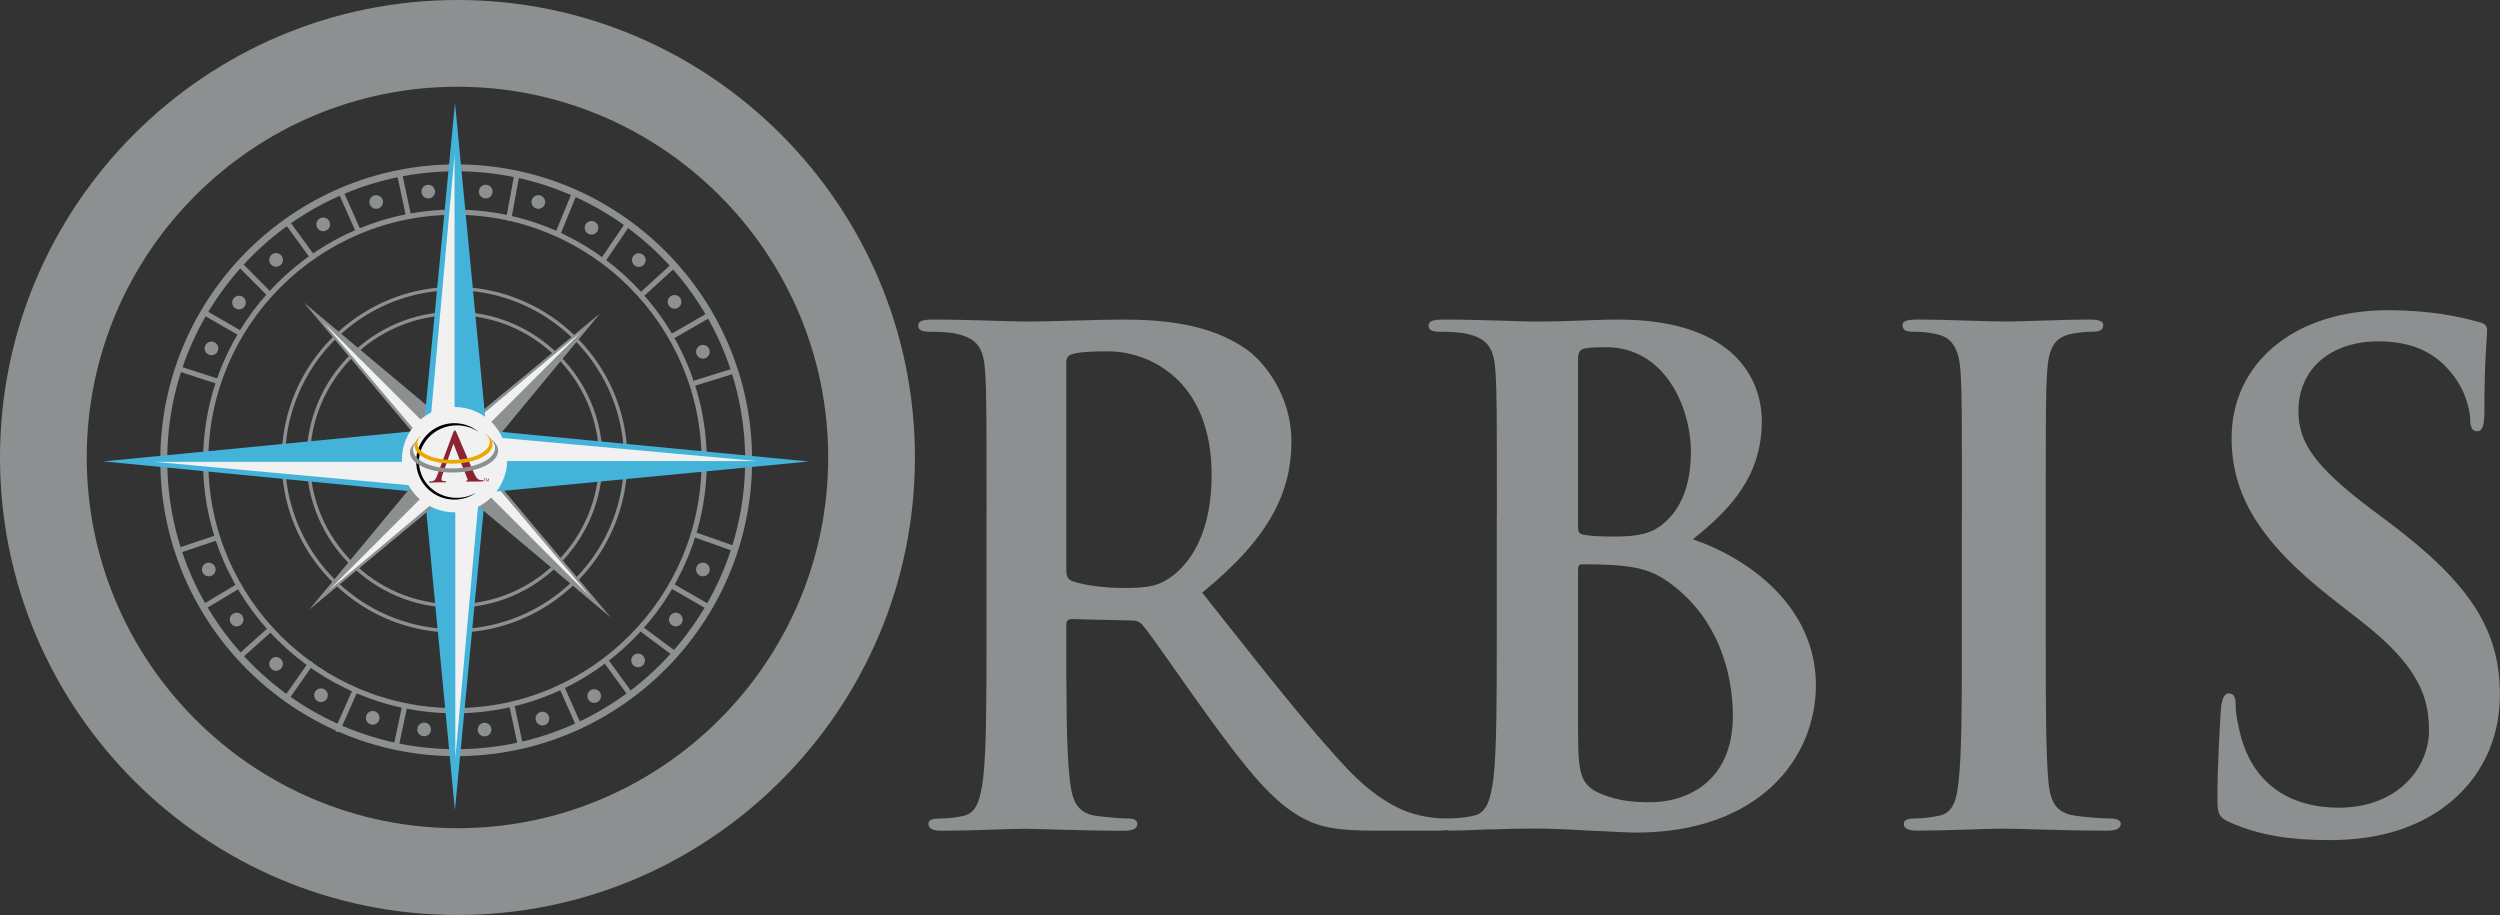 <svg id="Layer_1" xmlns="http://www.w3.org/2000/svg" viewBox="0 0 497.47 182.07"><rect x="0" y="0" width="497.47" height="182.07" fill="#333333" stroke="none"/><style>.st0{fill:#8c9091}.st1,.st2,.st3{fill-rule:evenodd;clip-rule:evenodd;fill:#43b3d9}.st2,.st3{fill:#f1f1f2}.st3{fill:#8c9091}.st5{fill:#8a2432}</style><path class="st0" d="M90.78 150.47c-32.47 0-58.88-26.42-58.88-58.88 0-32.47 26.41-58.88 58.88-58.88s58.88 26.41 58.88 58.88c.01 32.46-26.41 58.88-58.88 58.88zm0-116.39c-31.71 0-57.5 25.79-57.5 57.5s25.8 57.5 57.5 57.5 57.5-25.8 57.5-57.5-25.79-57.5-57.5-57.5z"/><path class="st0" d="M81.32 43.59c-.24 0-.45-.17-.51-.41L79 34.68a.51.51 0 0 1 .4-.61c.28-.06.56.12.61.4l1.81 8.5a.51.51 0 0 1-.4.61c-.02.01-.06.01-.1.01zM71.33 46.59c-.2 0-.39-.11-.47-.31l-3.47-7.79a.51.51 0 0 1 .26-.68c.26-.12.57 0 .68.26l3.47 7.79c.12.26 0 .57-.26.68-.06.03-.14.05-.21.05zM62.17 51.64c-.16 0-.32-.07-.42-.21l-4.94-6.79c-.17-.23-.12-.56.11-.72s.56-.12.72.11l4.94 6.79c.17.23.12.56-.11.72-.08.07-.19.1-.3.1zM53.66 59.1a.53.53 0 0 1-.37-.15l-6.09-6.13a.52.52 0 0 1 0-.73c.2-.2.53-.2.73 0l6.09 6.13c.2.2.2.53 0 .73-.1.1-.23.15-.36.15zM47.62 66.73c-.09 0-.18-.02-.26-.07l-6.77-3.91a.52.52 0 0 1 .52-.9l6.77 3.91c.25.14.33.46.19.71-.09.17-.27.26-.45.26zM43.26 76.38c-.05 0-.11-.01-.16-.03l-7.45-2.42a.516.516 0 0 1 .32-.98l7.45 2.42c.27.09.42.38.33.65-.07.22-.27.36-.49.36zM35.59 110.05a.517.517 0 0 1-.16-1.01l7.67-2.58c.27-.09.56.05.66.33s-.05.56-.33.66l-7.67 2.58c-.06.01-.12.02-.17.02zM40.49 121.31a.5.5 0 0 1-.44-.25.511.511 0 0 1 .18-.71l6.97-4.18c.24-.15.56-.07.71.18.15.25.07.56-.18.71l-6.97 4.18c-.08.05-.18.07-.27.07zM47.62 131.25c-.14 0-.28-.06-.39-.17a.52.52 0 0 1 .04-.73l6.22-5.55a.52.52 0 0 1 .73.04c.19.21.17.54-.04.73l-6.22 5.55c-.09.09-.21.13-.34.13zM120.05 52.23a.521.521 0 0 1-.43-.81l4.44-6.52c.16-.24.48-.3.72-.14.24.16.3.48.14.72L120.48 52c-.1.15-.27.23-.43.23zM111.19 46.59c-.07 0-.13-.01-.2-.04a.515.515 0 0 1-.28-.68l3.01-7.36c.11-.26.41-.39.68-.28.27.11.39.41.28.68l-3.01 7.36a.51.51 0 0 1-.48.32zM101.26 43.9c-.03 0-.06 0-.09-.01a.52.52 0 0 1-.42-.6l1.58-8.58a.52.52 0 0 1 .6-.42c.28.05.47.32.42.6l-1.58 8.58c-.05.26-.26.43-.51.43zM90.45 125.88c-18.97 0-34.4-15.43-34.4-34.4s15.43-34.4 34.4-34.4 34.4 15.43 34.4 34.4c0 18.96-15.43 34.4-34.4 34.4zm0-68.12c-18.59 0-33.71 15.12-33.71 33.71 0 18.59 15.12 33.71 33.71 33.71s33.71-15.12 33.71-33.71c0-18.59-15.12-33.71-33.71-33.71z"/><path class="st0" d="M90.45 120.94c-16.25 0-29.46-13.22-29.46-29.46 0-16.25 13.22-29.46 29.46-29.46 16.25 0 29.46 13.22 29.46 29.46 0 16.24-13.21 29.46-29.46 29.46zm0-58.24c-15.86 0-28.77 12.91-28.77 28.77 0 15.87 12.91 28.77 28.77 28.77 15.87 0 28.77-12.91 28.77-28.77S106.31 62.7 90.45 62.7z"/><path class="st0" d="M91.03 182.07C40.84 182.07 0 141.23 0 91.03S40.84 0 91.03 0s91.03 40.84 91.03 91.03-40.83 91.04-91.03 91.04zm0-164.81c-40.68 0-73.77 33.09-73.77 73.77 0 40.68 33.09 73.77 73.77 73.77s73.77-33.09 73.77-73.77c0-40.67-33.09-73.77-73.77-73.77z"/><path class="st0" d="M90.53 141.94c-27.64 0-50.12-22.48-50.12-50.12S62.89 41.7 90.53 41.7s50.12 22.48 50.12 50.12-22.49 50.12-50.12 50.12zm0-99.2c-27.06 0-49.08 22.02-49.08 49.08s22.02 49.08 49.08 49.08 49.08-22.02 49.08-49.08-22.02-49.08-49.08-49.08z"/><path class="st1" d="M96.66 97.11H84.39l6.13 64.1 6.14-64.1z"/><path class="st2" d="M90.6 150.88V98.34h4.74l-4.74 52.54z"/><path class="st1" d="M83.56 97.95V85.68l-62.97 6.13 62.97 6.14z"/><path class="st2" d="M30.74 91.9h51.61v4.73L30.74 91.9z"/><path class="st3" d="M82.37 86.37l4.26-4.26-26.16-21.9 21.9 26.16z"/><path class="st2" d="M64.32 64.11l19.69 19.7-1.64 1.64-18.05-21.34z"/><path class="st3" d="M99.15 96.24l-4.26 4.26 26.67 22.4-22.41-26.66z"/><path class="st2" d="M117.62 118.92L97.51 98.81l1.65-1.64 18.46 21.75z"/><path class="st3" d="M86.54 100.56l-4.26-4.26-20.74 25 25-20.74z"/><path class="st2" d="M65.26 117.63L84 98.89l1.64 1.65-20.38 17.09z"/><path class="st3" d="M94.84 82.67l4.26 4.26 20.31-24.57-24.57 20.31z"/><path class="st2" d="M115.76 65.95L97.37 84.34l-1.65-1.64 20.04-16.75z"/><path class="st1" d="M84.4 84.29h12.27l-6.13-63.8-6.14 63.8z"/><path class="st2" d="M90.45 30.78v52.29h-4.73l4.73-52.29z"/><path class="st1" d="M97.12 85.69v12.27l63.8-6.13-63.8-6.14z"/><path class="st2" d="M150.63 91.75H98.34v-4.74l52.29 4.74z"/><path class="st0" d="M145.5 109.49c-.06 0-.12-.01-.17-.03l-7.18-2.54a.525.525 0 0 1-.32-.66c.1-.27.39-.41.66-.32l7.18 2.54c.27.1.41.39.32.66-.07.22-.27.35-.49.35zM140.56 121.07c-.09 0-.18-.02-.26-.07l-6.77-3.91a.52.52 0 0 1 .52-.9l6.77 3.91c.25.14.33.46.19.71-.1.16-.27.26-.45.26zM133.76 130.23a.5.5 0 0 1-.31-.1l-6.1-4.53a.514.514 0 1 1 .61-.83l6.1 4.53c.23.17.28.5.11.72-.09.14-.25.21-.41.21zM125.16 138.31c-.16 0-.32-.07-.42-.21l-4.67-6.42a.512.512 0 0 1 .11-.72c.23-.17.56-.12.72.11l4.67 6.42c.17.23.12.56-.11.72-.09.07-.2.1-.3.1zM115.03 144.57c-.2 0-.39-.11-.47-.31l-3.3-7.41a.51.51 0 0 1 .26-.68c.26-.12.57 0 .68.26l3.3 7.41c.12.26 0 .57-.26.68-.07.03-.14.05-.21.05zM103.54 148.76c-.24 0-.45-.17-.51-.41l-1.68-7.9c-.06-.28.12-.55.4-.61.28-.06.55.12.61.4l1.68 7.9c.06.28-.12.55-.4.61-.03.01-.06.01-.1.01zM78.82 149.1c-.04 0-.07 0-.11-.01a.514.514 0 0 1-.4-.61l1.74-8.19c.06-.28.33-.46.61-.4.28.06.46.33.4.61l-1.74 8.19c-.05.24-.26.41-.5.41zM67.21 145.66c-.07 0-.14-.01-.21-.04a.512.512 0 0 1-.26-.68l3.27-7.34c.12-.26.42-.38.68-.26.26.12.38.42.26.68l-3.27 7.34c-.08.19-.27.3-.47.3zM56.95 139.54c-.1 0-.21-.03-.3-.09a.525.525 0 0 1-.13-.72l4.84-6.91c.17-.24.49-.29.72-.13.23.16.29.49.13.72l-4.84 6.91c-.1.14-.26.22-.42.22zM127.74 59.1a.52.52 0 0 1-.35-.9l6.05-5.51a.52.52 0 0 1 .73.03c.19.21.18.54-.03.73l-6.05 5.51c-.1.1-.22.14-.35.14zM133.53 67.59c-.18 0-.35-.09-.45-.26a.523.523 0 0 1 .19-.71l7.03-4.06c.25-.14.56-.06.71.19.14.25.06.56-.19.71l-7.03 4.06c-.09.05-.17.07-.26.07zM138.33 76.72c-.22 0-.43-.14-.49-.36a.53.53 0 0 1 .34-.65l6.99-2.17c.27-.09.56.07.65.34s-.07.56-.34.65l-6.99 2.17c-.06.02-.11.02-.16.02z"/><circle class="st0" cx="139.87" cy="70" r="1.36"/><circle class="st0" cx="134.22" cy="60.06" r="1.36"/><circle class="st0" cx="127.12" cy="51.76" r="1.36"/><circle class="st0" cx="117.7" cy="45.33" r="1.36"/><circle class="st0" cx="107.12" cy="40.19" r="1.36"/><circle class="st0" cx="96.66" cy="38.13" r="1.36"/><circle class="st0" cx="64.32" cy="44.65" r="1.36"/><circle class="st0" cx="85.22" cy="38.13" r="1.36"/><circle class="st0" cx="74.86" cy="40.19" r="1.36"/><circle class="st0" cx="54.94" cy="51.71" r="1.36"/><circle class="st0" cx="47.56" cy="60.21" r="1.36"/><circle class="st0" cx="42.08" cy="69.33" r="1.36"/><circle class="st0" cx="41.54" cy="113.32" r="1.36"/><circle class="st0" cx="47.09" cy="123.28" r="1.36"/><circle class="st0" cx="54.94" cy="132.11" r="1.36"/><circle class="st0" cx="63.87" cy="138.34" r="1.36"/><circle class="st0" cx="74.16" cy="142.84" r="1.36"/><g><circle class="st0" cx="84.4" cy="145.15" r="1.36"/></g><g><circle class="st0" cx="96.42" cy="145.18" r="1.36"/></g><g><circle class="st0" cx="107.94" cy="142.99" r="1.36"/></g><g><circle class="st0" cx="139.87" cy="113.32" r="1.36"/></g><g><circle class="st0" cx="134.48" cy="123.28" r="1.36"/></g><g><circle class="st0" cx="126.97" cy="131.42" r="1.36"/></g><g><circle class="st0" cx="118.24" cy="138.5" r="1.36"/></g><g><circle class="st2" cx="90.45" cy="91.47" r="10.48"/></g><g><path d="M91.08 99.06c-4.16.1-7.61-3.05-7.7-7.03-.09-3.98 3.2-7.29 7.36-7.38a7.76 7.76 0 0 1 4.55 1.33 7.609 7.609 0 0 0-5.05-1.77c-4.2.1-7.52 3.58-7.42 7.78.1 4.2 3.58 7.52 7.78 7.42 1.56-.04 3-.54 4.19-1.38-1.1.62-2.36.99-3.71 1.03z" fill-rule="evenodd" clip-rule="evenodd"/><path class="st5" d="M91.57 91.7l-1.27-3.23c-.01-.05-.03-.12-.07-.12-.04 0-.06.07-.08.12l-1.14 3.28-.31.87-.67 1.91c-.12.33-.18.65-.18.81.01.24.13.41.54.4h.2c.16 0 .2.02.2.1 0 .11-.08.13-.22.14-.42.01-.99-.02-1.4-.01-.15 0-.87.06-1.56.08-.17 0-.25-.02-.25-.13 0-.08.05-.11.16-.11.12 0 .3-.02.41-.04.61-.09.85-.55 1.09-1.22l3.12-8.37c.15-.39.23-.53.36-.54.12 0 .2.11.34.42.33.72 2.57 6.06 3.47 8.05.53 1.18.92 1.35 1.2 1.41.2.03.4.04.56.04.11 0 .17.01.17.1 0 .11-.12.13-.6.15-.48.01-1.44.03-2.5.03-.24-.01-.4 0-.4-.1 0-.08.05-.11.18-.12.09-.03.18-.15.11-.31l-1.12-2.78-.34-.83z"/><path class="st0" d="M97.41 87.22c.69.55 1.09 1.2 1.11 1.89.05 2.15-3.57 3.98-8.08 4.09-4.51.11-8.22-1.55-8.27-3.7-.02-.7.36-1.36 1.02-1.94-1.03.71-1.63 1.57-1.61 2.49.05 2.31 4.03 4.09 8.87 3.97 4.85-.11 8.73-2.08 8.68-4.39-.02-.92-.66-1.75-1.72-2.41z"/><path d="M96.48 86.24c.61.49.96 1.06.98 1.67.04 1.9-3.15 3.51-7.13 3.61-3.98.09-7.25-1.37-7.29-3.27-.01-.62.31-1.2.9-1.71-.91.63-1.44 1.39-1.42 2.2.05 2.04 3.55 3.61 7.83 3.51 4.28-.1 7.71-1.83 7.66-3.87-.03-.82-.59-1.55-1.53-2.14z" fill="#eba900"/><path class="st5" d="M96.67 95.24v.07h-.19l.01.5h-.08l-.01-.5h-.19v-.07h.46zM96.74 95.24h.11l.17.47.15-.48h.11l.01.56h-.07l-.01-.33v-.06-.09l-.15.48h-.08l-.17-.47v.14l.01.33h-.07l-.01-.55z"/></g><g><path class="st0" d="M196.31 102.6c0-20.45 0-24.21-.27-28.52-.27-4.57-1.35-6.73-5.78-7.67-1.08-.27-3.36-.4-5.25-.4-1.48 0-2.29-.27-2.29-1.21s.94-1.21 2.96-1.21c7.13 0 15.6.4 18.43.4 4.57 0 14.8-.4 18.97-.4 8.47 0 17.49.81 24.75 5.78 3.77 2.56 9.15 9.42 9.15 18.43 0 9.95-4.17 19.1-17.76 30.13 11.97 15.07 21.25 27.04 29.19 35.38 7.53 7.8 13.05 8.74 15.07 9.15 1.48.27 2.69.4 3.77.4s1.61.4 1.61 1.08c0 1.08-.94 1.35-2.56 1.35h-12.78c-7.53 0-10.9-.67-14.39-2.56-5.78-3.09-10.9-9.42-18.43-19.77-5.38-7.4-11.57-16.54-13.32-18.56-.67-.81-1.48-.94-2.42-.94l-11.7-.27c-.67 0-1.08.27-1.08 1.08v1.88c0 12.51 0 23.14.67 28.79.4 3.9 1.21 6.86 5.25 7.4 2.02.27 4.98.54 6.59.54 1.08 0 1.61.4 1.61 1.08 0 .94-.94 1.35-2.69 1.35-7.8 0-17.76-.4-19.77-.4-2.56 0-11.03.4-16.41.4-1.75 0-2.69-.4-2.69-1.35 0-.67.54-1.08 2.15-1.08 2.02 0 3.63-.27 4.84-.54 2.69-.54 3.36-3.5 3.9-7.4.67-5.65.67-16.28.67-28.65V102.6zm15.87 10.63c0 1.48.27 2.02 1.21 2.42 2.82.94 6.86 1.35 10.22 1.35 5.38 0 7.13-.54 9.55-2.29 4.04-2.96 7.94-9.15 7.94-20.18 0-19.1-12.64-24.62-20.58-24.62-3.36 0-5.78.13-7.13.54-.94.27-1.21.81-1.21 1.88v40.9z"/><path class="st0" d="M297.86 102.6c0-20.45 0-24.21-.27-28.52-.27-4.57-1.35-6.73-5.78-7.67-1.08-.27-3.36-.4-5.25-.4-1.48 0-2.29-.27-2.29-1.21s.94-1.21 2.96-1.21c7.13 0 15.6.4 18.29.4 6.59 0 11.84-.4 16.41-.4 24.35 0 28.65 13.05 28.65 20.18 0 11.03-6.32 17.62-13.72 23.54 11.03 3.77 24.48 13.32 24.48 29.05 0 14.39-11.16 29.32-35.91 29.32-1.61 0-5.51-.27-9.42-.4-4.04-.27-8.07-.4-10.09-.4-1.48 0-4.44 0-7.67.13-3.09 0-6.59.27-9.28.27-1.75 0-2.69-.4-2.69-1.35 0-.67.54-1.08 2.15-1.08 2.02 0 3.63-.27 4.84-.54 2.69-.54 3.36-3.5 3.9-7.4.67-5.65.67-16.28.67-28.65V102.6zm16.15 2.29c0 1.08.4 1.35.94 1.48 1.21.27 3.23.4 6.32.4 4.44 0 7.4-.54 9.69-2.56 3.5-2.82 5.51-7.67 5.51-14.26 0-9.01-5.25-20.85-16.81-20.85-1.88 0-3.09 0-4.44.27-.94.27-1.21.81-1.21 2.29v33.23zm17.75 10.76c-2.82-2.02-5.92-2.96-11.16-3.23-2.42-.13-3.77-.13-5.78-.13-.54 0-.81.27-.81.94v31.88c0 8.88.4 11.16 4.71 12.91 3.63 1.48 6.73 1.61 9.82 1.61 6.05 0 16.28-3.23 16.28-17.22-.01-8.34-2.84-19.63-13.06-26.76zM390.4 102.6c0-20.45 0-24.21-.27-28.52-.27-4.57-1.61-6.86-4.57-7.53-1.48-.4-3.23-.54-4.84-.54-1.35 0-2.15-.27-2.15-1.35 0-.81 1.08-1.08 3.23-1.08 5.11 0 13.59.4 17.49.4 3.36 0 11.3-.4 16.41-.4 1.75 0 2.82.27 2.82 1.08 0 1.08-.81 1.35-2.15 1.35-1.35 0-2.42.13-4.04.4-3.63.67-4.71 2.96-4.98 7.67-.27 4.3-.27 8.07-.27 28.52v23.67c0 13.05 0 23.67.54 29.46.4 3.63 1.35 6.05 5.38 6.59 1.88.27 4.84.54 6.86.54 1.48 0 2.15.4 2.15 1.08 0 .94-1.08 1.35-2.56 1.35-8.88 0-17.35-.4-20.98-.4-3.09 0-11.57.4-16.95.4-1.75 0-2.69-.4-2.69-1.35 0-.67.54-1.08 2.15-1.08 2.02 0 3.63-.27 4.84-.54 2.69-.54 3.5-2.82 3.9-6.73.67-5.65.67-16.28.67-29.32V102.6zM443.8 163.67c-2.15-.94-2.56-1.61-2.56-4.57 0-7.4.54-15.47.67-17.62.13-2.02.54-3.5 1.61-3.5 1.21 0 1.35 1.21 1.35 2.29 0 1.75.54 4.57 1.21 6.86 2.96 9.95 10.9 13.59 19.24 13.59 12.11 0 18.02-8.21 18.02-15.33 0-6.59-2.02-12.78-13.18-21.52l-6.19-4.84c-14.8-11.57-19.91-20.98-19.91-31.88 0-14.8 12.37-25.42 31.07-25.42 8.74 0 14.39 1.35 17.89 2.29 1.21.27 1.88.67 1.88 1.61 0 1.75-.54 5.65-.54 16.14 0 2.96-.4 4.04-1.48 4.04-.94 0-1.35-.81-1.35-2.42 0-1.21-.67-5.38-3.5-8.88-2.02-2.56-5.92-6.59-14.66-6.59-9.95 0-16.01 5.78-16.01 13.85 0 6.19 3.09 10.9 14.26 19.37l3.77 2.82c16.28 12.24 22.06 21.52 22.06 34.3 0 7.8-2.96 17.08-12.64 23.4-6.73 4.3-14.26 5.51-21.39 5.51-7.78-.01-13.83-.95-19.62-3.5z"/></g></svg>